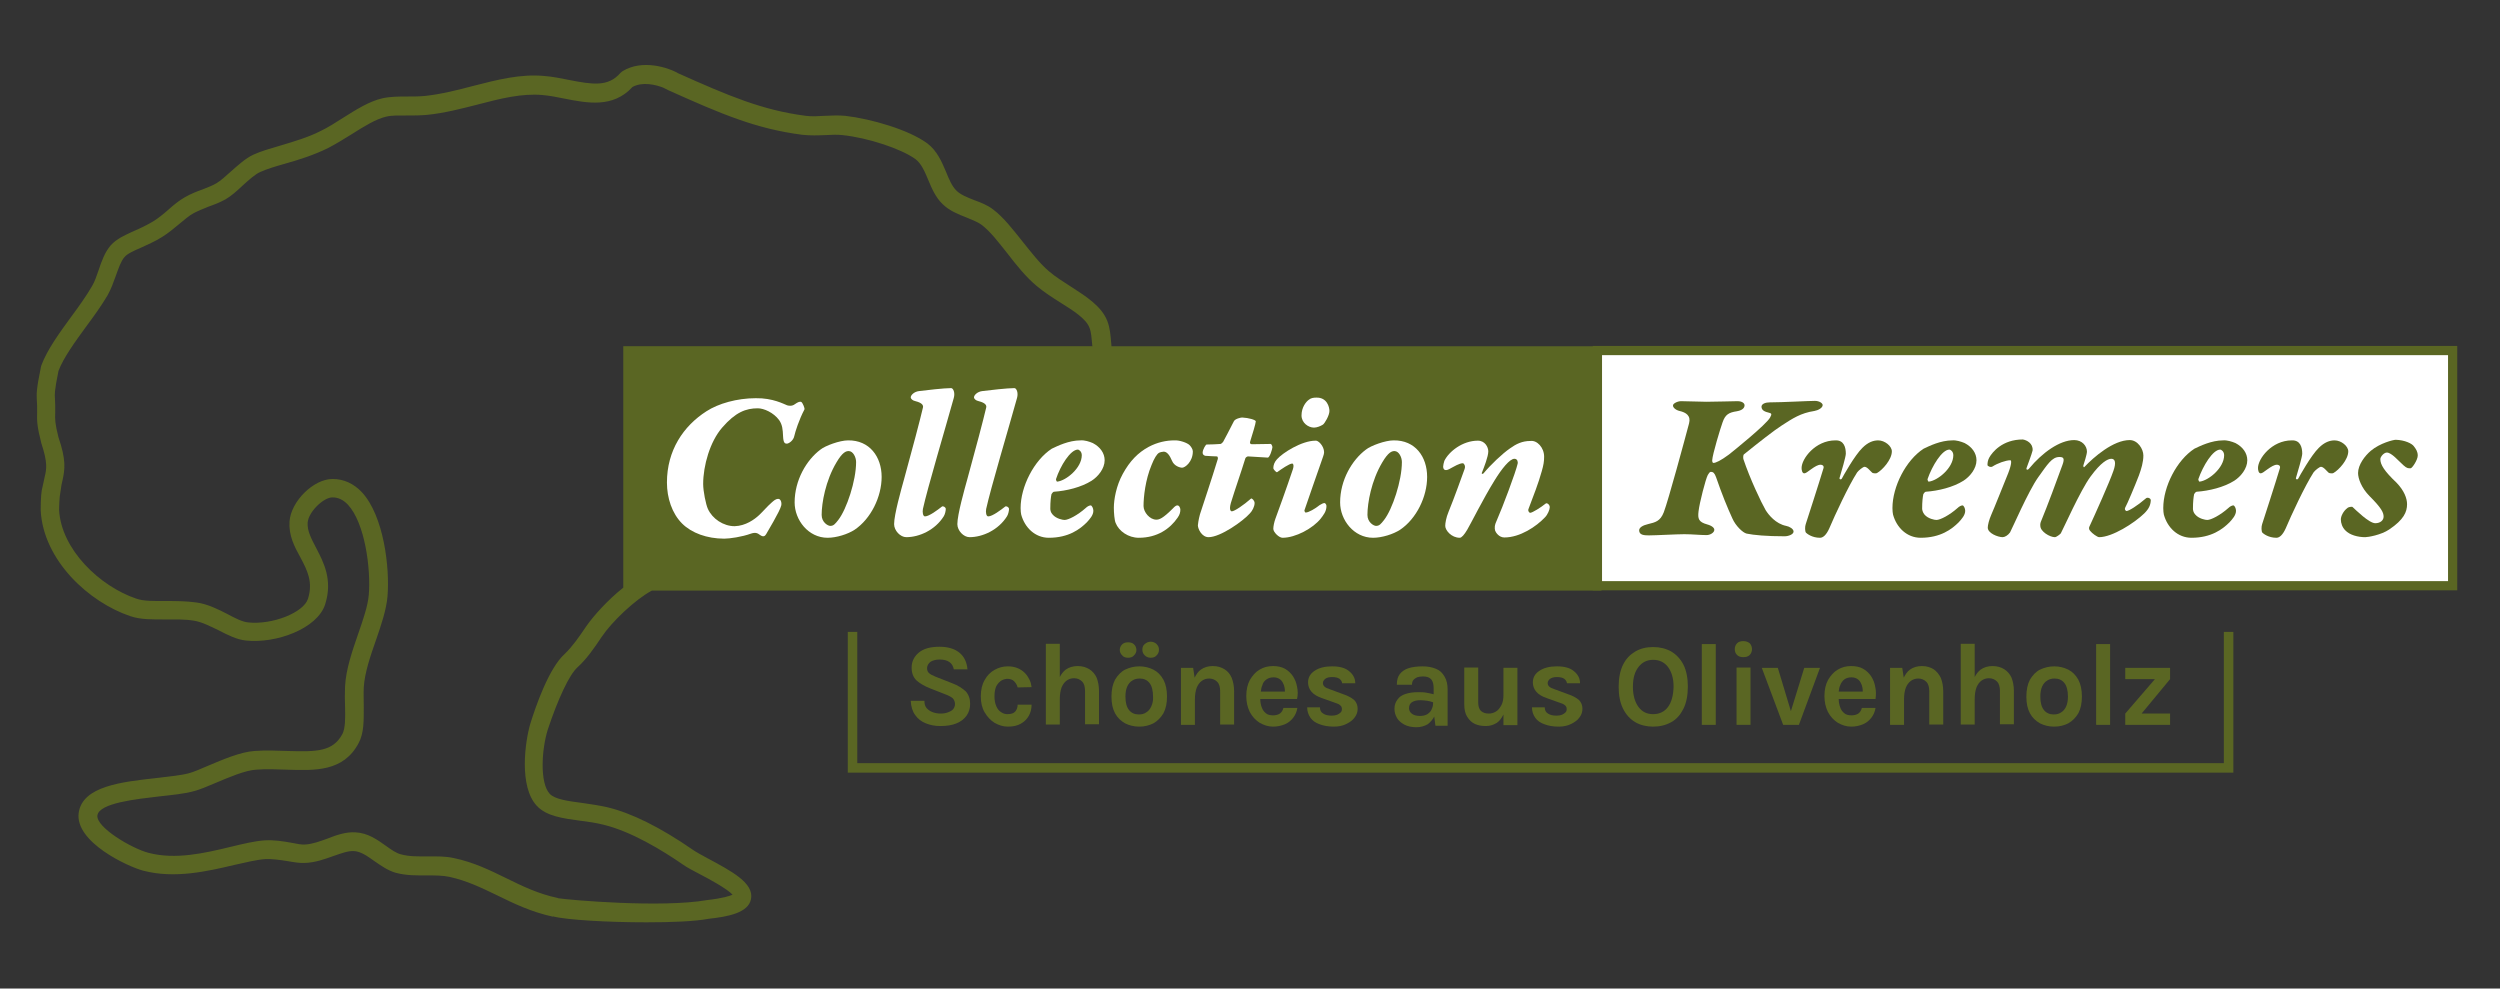 <?xml version="1.0" encoding="utf-8"?>
<!-- Generator: $$$/GeneralStr/196=Adobe Illustrator 27.6.0, SVG Export Plug-In . SVG Version: 6.00 Build 0)  -->
<svg version="1.1" id="Ebene_1" xmlns="http://www.w3.org/2000/svg" xmlns:xlink="http://www.w3.org/1999/xlink" x="0px" y="0px"
	 viewBox="0 0 841.9 332.9" style="enable-background:new 0 0 841.9 332.9;" xml:space="preserve">
<rect x="0" y="0" width="841.9" height="332.9" fill="#333333" stroke="none"/>
<style type="text/css">
	.st0{fill:#5A6623;}
	.st1{fill-rule:evenodd;clip-rule:evenodd;fill:#5A6623;}
	.st2{fill-rule:evenodd;clip-rule:evenodd;fill:#FFFFFF;}
	.st3{fill:#FFFFFF;}
</style>
<g>
	<path class="st0" d="M320.7,230.1l-5.6-2.2c-1-0.4-1.8-0.8-2.2-1.2c-0.5-0.4-0.7-1-0.7-1.7c0-0.8,0.4-1.5,1.1-2.1
		c0.8-0.5,1.8-0.8,3.1-0.8c1.5,0,2.6,0.3,3.4,0.9c0.8,0.6,1.2,1.4,1.4,2.4h4.6c-0.2-2.4-1.1-4.3-2.7-5.6s-3.8-2-6.7-2
		c-3,0-5.3,0.6-6.9,1.9c-1.6,1.3-2.5,3-2.5,5.1c0,1.8,0.5,3.2,1.6,4.3c1.1,1,2.6,1.9,4.6,2.7l5.1,2c1.1,0.4,2,0.9,2.5,1.3
		c0.5,0.5,0.8,1.2,0.8,2c0,0.6-0.2,1.2-0.6,1.7c-0.4,0.5-1,0.8-1.8,1.1s-1.6,0.4-2.5,0.4c-1,0-1.9-0.2-2.7-0.5
		c-0.8-0.3-1.5-0.8-2-1.4c-0.5-0.6-0.7-1.4-0.7-2.4h-4.6c0.1,2,0.6,3.6,1.5,4.8c0.9,1.3,2.1,2.2,3.6,2.8c1.5,0.6,3.1,0.9,4.9,0.9
		c2.1,0,4-0.3,5.4-0.9c1.5-0.6,2.6-1.5,3.4-2.6c0.8-1.1,1.2-2.5,1.2-4c0-1.7-0.5-3.1-1.5-4.2C324.1,231.8,322.6,230.8,320.7,230.1z"
		/>
	<path class="st0" d="M337.2,229.2c0.7-0.4,1.4-0.6,2.1-0.6c0.9,0,1.7,0.3,2.2,0.8c0.6,0.6,1,1.3,1.2,2.1l4.7-0.1
		c-0.1-0.8-0.3-1.7-0.7-2.5c-0.4-0.8-0.9-1.6-1.6-2.3c-0.7-0.7-1.5-1.2-2.4-1.6c-1-0.4-2.1-0.6-3.3-0.6c-1.6,0-3.1,0.4-4.5,1.2
		c-1.4,0.8-2.5,1.9-3.3,3.4c-0.9,1.5-1.3,3.4-1.3,5.5c0,2.1,0.4,3.9,1.3,5.4c0.9,1.5,2,2.7,3.3,3.5c1.4,0.8,2.9,1.3,4.5,1.3
		c1.7,0,3.2-0.3,4.4-1c1.2-0.7,2.1-1.6,2.7-2.7c0.6-1.1,0.9-2.4,0.9-3.7h-4.7c0,1-0.3,1.7-0.8,2.3c-0.5,0.6-1.4,0.9-2.6,0.9
		c-0.8,0-1.5-0.2-2.2-0.7c-0.7-0.4-1.2-1.1-1.6-2c-0.4-0.9-0.6-2-0.6-3.3c0-1.4,0.2-2.5,0.6-3.4C336,230.2,336.6,229.6,337.2,229.2z
		"/>
	<path class="st0" d="M366.9,225.4c-1.1-0.7-2.4-1.1-4-1.1c-1.5,0-2.9,0.4-4,1.2c-0.8,0.6-1.5,1.5-2,2.5v-11.2h-4.7v27.2h4.7v-8.6
		c0-1.5,0.2-2.8,0.6-3.9c0.4-1,1-1.8,1.7-2.3c0.7-0.5,1.5-0.8,2.5-0.8c1.1,0,2,0.4,2.7,1.1c0.7,0.7,1,1.8,1,3.2v11.2h4.7v-11.2
		c0-1.7-0.3-3.2-0.8-4.5C368.8,227.1,368,226.1,366.9,225.4z"/>
	<path class="st0" d="M379.9,221.5c0.8,0,1.5-0.2,2-0.8c0.5-0.5,0.8-1.1,0.8-1.8c0-0.8-0.3-1.4-0.8-1.9c-0.5-0.5-1.2-0.7-2-0.7
		c-0.8,0-1.5,0.2-2,0.7c-0.5,0.5-0.8,1.1-0.8,1.9c0,0.7,0.3,1.3,0.8,1.8C378.4,221.3,379.1,221.5,379.9,221.5z"/>
	<path class="st0" d="M387.5,221.5c0.8,0,1.5-0.2,2-0.8c0.5-0.5,0.8-1.1,0.8-1.9c0-0.8-0.3-1.4-0.8-1.9c-0.5-0.5-1.2-0.8-2-0.8
		c-0.8,0-1.4,0.3-2,0.8s-0.8,1.1-0.8,1.9c0,0.8,0.3,1.4,0.8,1.9S386.7,221.5,387.5,221.5z"/>
	<path class="st0" d="M388.4,225.5c-1.4-0.7-3-1.1-4.7-1.1c-1.8,0-3.3,0.4-4.8,1.1c-1.4,0.7-2.5,1.9-3.4,3.4
		c-0.8,1.5-1.2,3.4-1.2,5.7c0,2.3,0.4,4.1,1.2,5.6c0.8,1.5,2,2.6,3.4,3.4c1.4,0.7,3,1.1,4.8,1.1c1.7,0,3.3-0.4,4.7-1.1
		c1.4-0.8,2.5-1.9,3.4-3.4c0.8-1.5,1.2-3.4,1.2-5.6c0-2.3-0.4-4.2-1.2-5.7C390.9,227.3,389.8,226.2,388.4,225.5z M387.7,237.9
		c-0.4,0.9-1,1.6-1.7,2c-0.7,0.5-1.5,0.7-2.5,0.7c-1.4,0-2.5-0.5-3.3-1.5c-0.8-1-1.2-2.5-1.2-4.5c0-1.4,0.2-2.5,0.6-3.4
		c0.4-0.9,1-1.6,1.7-2c0.7-0.5,1.6-0.7,2.5-0.7c1.4,0,2.5,0.5,3.3,1.5c0.8,1,1.2,2.6,1.2,4.6C388.4,235.9,388.1,237,387.7,237.9z"/>
	<path class="st0" d="M412.4,225.4c-1.1-0.7-2.4-1.1-4-1.1c-1.5,0-2.9,0.4-4,1.2c-0.9,0.6-1.5,1.6-2.1,2.7l-0.5-3.3h-4.1v19.2h4.7
		v-8.6c0-1.5,0.2-2.8,0.6-3.9c0.4-1,1-1.8,1.7-2.3c0.7-0.5,1.5-0.8,2.5-0.8c1.1,0,2,0.4,2.7,1.1c0.7,0.7,1,1.8,1,3.2v11.2h4.7v-11.2
		c0-1.7-0.3-3.2-0.8-4.5C414.3,227.1,413.5,226.1,412.4,225.4z"/>
	<path class="st0" d="M436.8,231.3c-0.2-1.3-0.7-2.5-1.4-3.6c-0.7-1-1.6-1.9-2.7-2.5c-1.1-0.6-2.4-0.9-4-0.9c-1.7,0-3.2,0.4-4.5,1.2
		c-1.4,0.8-2.4,2-3.3,3.5c-0.8,1.5-1.2,3.3-1.2,5.4c0,2,0.4,3.8,1.2,5.4c0.8,1.5,1.9,2.7,3.3,3.6c1.4,0.8,2.9,1.3,4.5,1.3
		c1.5,0,2.8-0.3,4-0.8s2.1-1.3,2.8-2.2c0.7-0.9,1.2-2,1.4-3.3h-4.7c-0.2,0.8-0.6,1.5-1.2,1.9c-0.6,0.4-1.4,0.6-2.3,0.6
		c-1,0-1.8-0.2-2.4-0.7c-0.6-0.5-1.1-1.1-1.4-2c-0.3-0.8-0.5-1.8-0.5-2.8h12.4C437.1,234,437.1,232.6,436.8,231.3z M426.5,228.8
		c0.7-0.5,1.5-0.7,2.4-0.7c0.8,0,1.4,0.2,1.9,0.5c0.5,0.3,0.9,0.7,1.2,1.3c0.3,0.5,0.5,1.1,0.6,1.7c0.1,0.4,0.1,0.9,0.1,1.3h-8.1
		c0.1-0.8,0.2-1.5,0.5-2.1C425.3,229.9,425.8,229.3,426.5,228.8z"/>
	<path class="st0" d="M452.4,233.8l-4.6-1.7c-1.6-0.5-2.3-1.1-2.3-2.1c0-0.5,0.3-1,0.8-1.4s1.3-0.6,2.3-0.6c1.1,0,1.9,0.2,2.5,0.6
		c0.5,0.4,0.8,0.9,0.9,1.5h4.4c0-1.6-0.7-3-2.1-4.1c-1.3-1.1-3.2-1.6-5.7-1.6c-2.5,0-4.4,0.5-5.9,1.5c-1.5,1-2.2,2.3-2.2,3.9
		c0,1.2,0.4,2.3,1.2,3.2c0.8,0.9,2,1.6,3.5,2.1l4.2,1.5c0.9,0.3,1.5,0.5,1.9,0.9c0.4,0.3,0.6,0.7,0.6,1.3c0,0.4-0.1,0.8-0.4,1.1
		c-0.3,0.3-0.7,0.6-1.2,0.8c-0.5,0.2-1.1,0.3-1.8,0.3c-1.2,0-2.2-0.2-2.9-0.7c-0.7-0.4-1.1-1.1-1.1-2.1h-4.3c0,1.3,0.4,2.5,1.1,3.5
		c0.7,1,1.7,1.7,3.1,2.2c1.3,0.5,2.9,0.8,4.8,0.8c1.6,0,3-0.3,4.2-0.9c1.2-0.6,2.2-1.3,2.8-2.2c0.7-0.9,1-1.9,1-2.9
		c0-1.2-0.4-2.2-1.2-3C455,234.9,453.9,234.3,452.4,233.8z"/>
	<path class="st0" d="M483.5,225.2c-1.2-0.5-2.7-0.8-4.4-0.8c-1.8,0-3.4,0.2-4.7,0.6c-1.3,0.4-2.3,1.1-3,2c-0.7,0.9-1,2.1-1,3.6h5.1
		c0-0.6,0.1-1.1,0.4-1.5s0.7-0.7,1.3-1c0.6-0.2,1.2-0.3,2-0.3c1.3,0,2.2,0.3,2.8,1c0.5,0.6,0.8,1.6,0.8,3v2
		c-0.8-0.2-1.6-0.4-2.3-0.5c-0.9-0.2-1.9-0.2-3-0.2c-1.6,0-3,0.2-4.2,0.6c-1.2,0.4-2.1,1-2.7,1.9c-0.6,0.8-1,1.8-1,3.1
		c0,1.1,0.3,2.1,0.8,3s1.4,1.7,2.5,2.3c1.1,0.6,2.5,0.9,4.1,0.9c1.5,0,2.7-0.4,3.8-1c0.9-0.7,1.6-1.5,2.2-2.6l0.4,3.1h4.1v-12.2
		c0-1.7-0.3-3.1-1-4.3C485.7,226.5,484.8,225.7,483.5,225.2z M480.7,240.5c-0.7,0.4-1.5,0.6-2.5,0.6c-1.3,0-2.2-0.3-2.8-0.8
		c-0.6-0.5-0.9-1.1-0.9-1.8c0-1,0.4-1.7,1.1-2.1c0.7-0.4,1.6-0.6,2.7-0.6c0.8,0,1.6,0.1,2.4,0.2c0.7,0.1,1.3,0.3,1.9,0.5v0.5
		c0,0.6-0.2,1.3-0.5,1.9C481.9,239.5,481.4,240,480.7,240.5z"/>
	<path class="st0" d="M506.3,234c0,1.4-0.2,2.6-0.7,3.5c-0.5,0.9-1.1,1.7-1.8,2.1c-0.8,0.5-1.6,0.7-2.5,0.7c-1.1,0-1.9-0.3-2.6-0.9
		c-0.6-0.6-0.9-1.6-0.9-2.8v-11.8h-4.7v12.3c0,1.8,0.3,3.2,1,4.3s1.5,1.9,2.6,2.4c1.1,0.5,2.3,0.7,3.7,0.7c1.4,0,2.6-0.4,3.7-1.1
		c0.9-0.6,1.6-1.6,2.2-2.8v3.6h4.7v-19.3h-4.7V234z"/>
	<path class="st0" d="M528.1,233.8l-4.6-1.7c-1.6-0.5-2.3-1.1-2.3-2.1c0-0.5,0.3-1,0.8-1.4c0.6-0.4,1.3-0.6,2.3-0.6
		c1.1,0,1.9,0.2,2.5,0.6c0.5,0.4,0.8,0.9,0.9,1.5h4.4c0-1.6-0.7-3-2.1-4.1c-1.3-1.1-3.2-1.6-5.7-1.6c-2.5,0-4.4,0.5-5.9,1.5
		c-1.5,1-2.2,2.3-2.2,3.9c0,1.2,0.4,2.3,1.2,3.2c0.8,0.9,2,1.6,3.5,2.1l4.2,1.5c0.9,0.3,1.5,0.5,1.9,0.9c0.4,0.3,0.6,0.7,0.6,1.3
		c0,0.4-0.1,0.8-0.4,1.1c-0.3,0.3-0.7,0.6-1.2,0.8c-0.5,0.2-1.1,0.3-1.8,0.3c-1.2,0-2.2-0.2-2.9-0.7c-0.7-0.4-1.1-1.1-1.1-2.1h-4.3
		c0,1.3,0.4,2.5,1.1,3.5c0.7,1,1.7,1.7,3.1,2.2c1.3,0.5,2.9,0.8,4.8,0.8c1.6,0,3-0.3,4.2-0.9c1.2-0.6,2.2-1.3,2.8-2.2
		c0.7-0.9,1-1.9,1-2.9c0-1.2-0.4-2.2-1.2-3C530.7,234.9,529.6,234.3,528.1,233.8z"/>
	<path class="st0" d="M562.8,219.4c-1.8-1-3.8-1.5-6.1-1.5c-2.3,0-4.3,0.5-6,1.5c-1.7,1-3.1,2.4-4.1,4.4c-1,2-1.5,4.5-1.5,7.5
		c0,3,0.5,5.4,1.5,7.4c1,2,2.4,3.5,4.1,4.5c1.7,1,3.8,1.5,6,1.5c2.3,0,4.3-0.5,6.1-1.5c1.8-1,3.1-2.5,4.1-4.5c1-2,1.5-4.5,1.5-7.5
		c0-2.9-0.5-5.4-1.5-7.4C565.9,221.9,564.5,220.4,562.8,219.4z M561.7,238.1c-1.2,1.6-2.9,2.4-5,2.4c-2.1,0-3.7-0.8-4.9-2.4
		c-1.2-1.6-1.9-3.9-1.9-6.8c0-2.9,0.6-5.1,1.9-6.7c1.2-1.6,2.9-2.4,4.9-2.4c2.1,0,3.8,0.8,5,2.4c1.2,1.6,1.9,3.8,1.9,6.7
		C563.5,234.2,562.9,236.5,561.7,238.1z"/>
	<rect x="573.1" y="216.9" class="st0" width="4.7" height="27.2"/>
	<path class="st0" d="M587.1,215.9c-0.9,0-1.6,0.2-2.1,0.7c-0.5,0.5-0.8,1.2-0.8,2c0,0.9,0.3,1.5,0.8,2c0.5,0.5,1.2,0.7,2.1,0.7
		c0.9,0,1.6-0.2,2.1-0.7c0.5-0.5,0.8-1.2,0.8-2c0-0.8-0.3-1.5-0.8-2C588.7,216.2,588,215.9,587.1,215.9z"/>
	<rect x="584.8" y="224.8" class="st0" width="4.7" height="19.3"/>
	<polygon class="st0" points="603.1,239.5 598.7,224.9 593.3,224.9 600.5,244.1 605.8,244.1 612.9,224.9 607.6,224.9 	"/>
	<path class="st0" d="M631.5,231.3c-0.2-1.3-0.7-2.5-1.4-3.6c-0.7-1-1.6-1.9-2.7-2.5c-1.1-0.6-2.4-0.9-4-0.9c-1.7,0-3.2,0.4-4.5,1.2
		c-1.4,0.8-2.4,2-3.3,3.5c-0.8,1.5-1.2,3.3-1.2,5.4c0,2,0.4,3.8,1.2,5.4c0.8,1.5,1.9,2.7,3.3,3.6c1.4,0.8,2.9,1.3,4.5,1.3
		c1.5,0,2.8-0.3,4-0.8c1.2-0.5,2.1-1.3,2.8-2.2c0.7-0.9,1.2-2,1.4-3.3H627c-0.2,0.8-0.6,1.5-1.2,1.9c-0.6,0.4-1.4,0.6-2.3,0.6
		c-1,0-1.8-0.2-2.4-0.7s-1.1-1.1-1.4-2c-0.3-0.8-0.5-1.8-0.5-2.8h12.4C631.8,234,631.8,232.6,631.5,231.3z M621.1,228.8
		c0.7-0.5,1.5-0.7,2.4-0.7c0.8,0,1.4,0.2,1.9,0.5c0.5,0.3,0.9,0.7,1.2,1.3c0.3,0.5,0.5,1.1,0.6,1.7c0.1,0.4,0.1,0.9,0.1,1.3h-8.1
		c0.1-0.8,0.2-1.5,0.5-2.1C620,229.9,620.5,229.3,621.1,228.8z"/>
	<path class="st0" d="M651.2,225.4c-1.1-0.7-2.4-1.1-4-1.1c-1.5,0-2.9,0.4-4,1.2c-0.9,0.6-1.5,1.6-2.1,2.7l-0.5-3.3h-4.1v19.2h4.7
		v-8.6c0-1.5,0.2-2.8,0.6-3.9c0.4-1,1-1.8,1.7-2.3c0.7-0.5,1.5-0.8,2.5-0.8c1.1,0,2,0.4,2.7,1.1c0.7,0.7,1,1.8,1,3.2v11.2h4.7v-11.2
		c0-1.7-0.3-3.2-0.8-4.5C653,227.1,652.2,226.1,651.2,225.4z"/>
	<path class="st0" d="M675,225.4c-1.1-0.7-2.4-1.1-4-1.1c-1.5,0-2.9,0.4-4,1.2c-0.8,0.6-1.5,1.5-2,2.5v-11.2h-4.7v27.2h4.7v-8.6
		c0-1.5,0.2-2.8,0.6-3.9c0.4-1,1-1.8,1.7-2.3c0.7-0.5,1.5-0.8,2.5-0.8c1.1,0,2,0.4,2.7,1.1c0.7,0.7,1,1.8,1,3.2v11.2h4.7v-11.2
		c0-1.7-0.3-3.2-0.8-4.5C676.9,227.1,676.1,226.1,675,225.4z"/>
	<path class="st0" d="M696.5,225.5c-1.4-0.7-3-1.1-4.7-1.1c-1.8,0-3.3,0.4-4.8,1.1c-1.4,0.7-2.5,1.9-3.4,3.4
		c-0.8,1.5-1.2,3.4-1.2,5.7c0,2.3,0.4,4.1,1.2,5.6c0.8,1.5,2,2.6,3.4,3.4c1.4,0.7,3,1.1,4.8,1.1c1.7,0,3.3-0.4,4.7-1.1
		c1.4-0.8,2.5-1.9,3.4-3.4c0.8-1.5,1.2-3.4,1.2-5.6c0-2.3-0.4-4.2-1.2-5.7C699,227.3,697.9,226.2,696.5,225.5z M695.8,237.9
		c-0.4,0.9-1,1.6-1.7,2c-0.7,0.5-1.5,0.7-2.5,0.7c-1.4,0-2.5-0.5-3.3-1.5c-0.8-1-1.2-2.5-1.2-4.5c0-1.4,0.2-2.5,0.6-3.4
		c0.4-0.9,1-1.6,1.7-2c0.7-0.5,1.6-0.7,2.5-0.7c1.4,0,2.5,0.5,3.3,1.5c0.8,1,1.2,2.6,1.2,4.6C696.4,235.9,696.2,237,695.8,237.9z"/>
	<rect x="705.9" y="216.9" class="st0" width="4.7" height="27.2"/>
	<polygon class="st0" points="730.8,224.9 715.7,224.9 715.7,228.7 725.7,228.7 715.7,240.3 715.7,244.1 730.8,244.1 730.8,240.3 
		721.2,240.3 730.8,228.7 	"/>
</g>
<g>
	<g>
		<polygon class="st0" points="748.9,212.8 748.9,257 288.7,257 288.7,212.8 285.5,212.8 285.5,260.2 752.1,260.2 752.1,212.8 		"/>
	</g>
</g>
<path class="st1" d="M194.5,224.7c3.1-2.8,5.7-6.6,8.1-10.2c3.5-5.2,11.3-12.6,16.9-15.6h319.8v-82.3H374.3c0-0.4-0.1-0.8-0.1-1.2
	c-0.2-2.4-0.4-5-1.3-7.3c-1.9-4.9-7-8.2-12.3-11.6c-2.5-1.6-5.2-3.3-7.3-5.1c-3.1-2.6-6-6.4-8.9-10c-3.2-4-6.4-8.2-10-10.9
	c-1.8-1.4-4.1-2.3-6.3-3.1c-2.3-0.9-4.8-1.9-6.1-3.3c-1.4-1.4-2.4-3.7-3.4-6.2c-1.4-3.3-3-7.1-6.3-9.6c-6.2-4.6-19-8.3-27.7-9.3
	c-2.2-0.2-4.5-0.1-6.7,0c-2.3,0.1-4.5,0.3-6.6,0c-14.6-1.9-25.9-6.7-43.1-14.4c-0.1-0.1-0.2-0.1-0.3-0.2c-2.8-1.5-11.5-4.6-18.3-0.4
	l-0.7,0.6c-4.1,4.7-9.3,3.9-17.4,2.3c-2.6-0.5-5.3-1.1-8.1-1.3c-8-0.8-16.1,1.3-23.9,3.3c-5.3,1.4-10.8,2.8-16.3,3.4
	c-2,0.2-4,0.2-6,0.2c-2.8,0-5.7,0-8.4,0.6c-4.4,1-8.7,3.7-13.3,6.6c-2.5,1.6-5,3.2-7.5,4.4c-4.3,2.2-9.2,3.6-13.5,4.9
	c-3.4,1-6.6,1.9-9.2,3.1c-2.6,1.2-5.1,3.5-7.6,5.7c-1.7,1.5-3.4,3.1-4.8,3.9c-1.3,0.8-3,1.4-4.7,2.1c-2,0.7-4,1.5-5.9,2.6
	c-2,1.1-3.9,2.7-5.7,4.3c-1.6,1.4-3.3,2.8-5.1,3.9c-2.2,1.3-4.3,2.3-6.4,3.2c-3.1,1.4-5.8,2.6-7.8,4.8c-2,2.3-3.1,5.4-4.1,8.4
	c-0.7,2-1.3,3.9-2.3,5.5c-1.8,3.1-4.2,6.5-6.8,10c-4,5.5-8.2,11.2-10.2,16.6l-0.1,0.4c-1.6,7.7-1.5,9.1-1.4,11.3
	c0,0.5,0.1,1.1,0.1,2.1c0,0.7,0,1.3,0,1.9c-0.1,3,0,4.9,1.4,10.4c2.2,6.7,1.8,8.7,1.1,11.6c-0.2,0.9-0.4,1.8-0.6,2.8
	c-0.5,1.6-0.7,4.1-0.7,8.3c0.9,16.8,16.2,30.9,30.2,35.6c3.5,1.2,7.5,1.1,11.8,1.1c3.1,0,6.4-0.1,9.5,0.4c2.7,0.4,5.6,1.9,8.5,3.3
	c3.1,1.6,6.1,3.1,9.1,3.4c10.2,1.1,24.1-4,26.7-12.2c2.6-8.2-0.5-14.1-3-18.9c-1.6-3.1-3.1-5.8-2.9-8.6c0.3-3.7,5.4-8.5,8.3-8.5
	c0,0,0.1,0,0.1,0c1.9,0,3.6,0.8,5.2,2.5c5.7,6.2,7.7,21.5,7,30.2c-0.3,3.8-1.9,8.4-3.6,13.3c-2,5.8-4.1,11.9-4.4,17.6
	c-0.1,2.5-0.1,4.8,0,6.9c0.1,3.9,0.1,7.2-0.9,9.2c-3.2,5.9-8.5,6-18.4,5.7c-3.6-0.1-7.3-0.3-11.2,0c-4.6,0.3-10.5,2.8-15.7,5
	c-2.5,1.1-4.9,2.1-6.4,2.5c-2.6,0.7-6.6,1.1-10.8,1.6c-11.7,1.3-25,2.7-26.3,11.7c-1.4,9.9,16.7,18.2,21.7,19.5
	c10.6,2.8,21.7,0.2,30.6-1.9c4-0.9,7.7-1.8,10.6-2c2.2-0.1,5,0.3,7.5,0.7c2.3,0.4,4.2,0.7,5.8,0.6c3.4-0.1,6.7-1.3,9.5-2.3
	c2.6-0.9,5-1.8,6.9-1.7c2.4,0.1,4.6,1.7,7,3.4c2.2,1.5,4.4,3.1,7.1,3.9c3.7,1,7.2,0.9,10.6,0.9c2.7,0,5.3,0,7.6,0.5
	c5.9,1.3,10.8,3.7,16,6.2c5.7,2.8,11.5,5.6,18.8,7.2l0-0.1c4.6,1.2,18.6,2,31.5,2c8.4,0,16.3-0.3,21-1.2c6.5-0.7,13.3-2,14.2-6.6
	c1.1-5.4-6.5-9.4-14.5-13.7c-2-1.1-3.9-2.1-4.9-2.8c-11.1-7.7-21-12.6-29.2-14.5c-2.7-0.6-5.5-1-8.2-1.4c-4.6-0.6-9.3-1.2-11-3.1
	c-3.4-3.7-2.7-15.1-0.6-21.7C187.9,235.4,191.7,227.2,194.5,224.7z M180.8,271.4c3.3,3.5,8.8,4.2,14.7,5c2.5,0.3,5.2,0.7,7.6,1.3
	c9.3,2.2,19.9,8.6,27.1,13.6c1.3,0.9,3.2,1.9,5.5,3.1c2.9,1.5,9.2,4.9,11,6.9c-0.9,0.4-3.2,1.2-8.5,1.8c-15.3,2.7-46.3,0-50.2-0.6
	l-0.2-0.1c-6.6-1.4-11.9-4-17.4-6.7c-5.3-2.6-10.8-5.3-17.4-6.7c-3-0.7-6-0.6-9-0.6c-3.1,0-6.1,0.1-9-0.7c-1.6-0.4-3.3-1.6-5.1-2.9
	c-2.8-2-6-4.3-10.2-4.5c-3.2-0.2-6.4,0.9-9.4,2.1c-2.5,0.9-5.2,1.9-7.6,2c-1,0.1-2.7-0.2-4.6-0.6c-2.8-0.5-6-1-8.9-0.8
	c-3.4,0.2-7.4,1.2-11.6,2.2c-8.7,2.1-18.5,4.4-27.6,2c-5.7-1.5-17.7-8.6-17.2-12.6c0.6-4.2,13.2-5.5,20.8-6.4
	c4.5-0.5,8.7-0.9,11.8-1.8c1.9-0.5,4.3-1.5,7.1-2.7c4.5-1.9,10.1-4.3,13.7-4.5c3.6-0.3,7.1-0.1,10.5,0c9.4,0.3,19,0.7,24.1-9
	c1.8-3.4,1.7-7.5,1.7-12.3c0-2.1-0.1-4.2,0-6.4c0.3-4.9,2.2-10.5,4.1-15.9c1.8-5.2,3.5-10.2,3.9-14.8c0.8-9.8-1.3-27.1-8.6-35
	c-2.8-3-6.2-4.5-9.9-4.5c-6.4,0-14,7.5-14.5,14.3c-0.3,4.7,1.6,8.4,3.6,12c2.4,4.5,4.4,8.4,2.6,14.1c-1.5,4.6-12,8.8-20.2,7.9
	c-1.9-0.2-4.3-1.4-6.9-2.8c-3.1-1.6-6.7-3.4-10.4-3.9c-3.6-0.5-7.1-0.5-10.5-0.5c-3.7,0-7.3,0.1-9.8-0.8
	c-12.2-4.1-25.3-16.5-26-29.9c0-1.2,0.1-2.9,0.2-4.3l0.4-2.7c0.1-1,0.3-1.9,0.5-2.7c0.9-4,1.3-7.1-1.3-14.7
	c-1.2-4.7-1.2-6.1-1.1-8.5c0-0.6,0-1.3,0-2c0-1.2-0.1-1.9-0.1-2.6c-0.1-1.4-0.2-2.4,1.2-9.3c1.7-4.5,5.6-9.8,9.3-14.9
	c2.6-3.5,5.2-7.1,7.2-10.5c1.2-2.1,2-4.4,2.8-6.6c0.9-2.5,1.7-4.9,2.9-6.3c1-1.2,3.1-2.1,5.6-3.2c2.1-1,4.6-2,7.1-3.6
	c2.1-1.3,4-2.9,5.8-4.4c1.7-1.4,3.3-2.8,4.8-3.6c1.5-0.8,3.3-1.5,5-2.2c2-0.7,4-1.5,5.8-2.5c1.9-1.1,3.9-2.9,5.7-4.6
	c2.1-1.9,4.3-3.9,6-4.6c2.2-1,5.2-1.9,8.4-2.8c4.6-1.3,9.7-2.9,14.5-5.3c2.7-1.4,5.4-3.1,8-4.7c4.1-2.6,8-5,11.4-5.8
	c2-0.5,4.5-0.4,7-0.4c2.1,0,4.4,0,6.7-0.2c6-0.6,11.7-2.1,17.2-3.5c7.6-2,14.8-3.8,21.7-3.2c2.4,0.2,5,0.7,7.4,1.2
	c7.7,1.5,16.4,3.3,23-3.9c3.4-1.9,8-0.7,10.3,0.2l1.8,0.9c17.8,8,29.5,13,45.1,15c2.7,0.3,5.3,0.2,7.8,0.1c2-0.1,4-0.2,5.7,0
	c8.7,0.9,20,4.7,24.6,8.1c1.9,1.4,3.1,4.1,4.3,7c1.2,2.9,2.5,5.9,4.8,8.1c2.3,2.3,5.4,3.5,8.2,4.6c1.9,0.8,3.7,1.5,4.8,2.3
	c3,2.2,5.8,5.9,8.9,9.8c3,3.9,6.2,7.9,9.8,10.9c2.5,2.1,5.3,3.9,8,5.6c4.5,2.8,8.7,5.5,9.8,8.5c0.6,1.5,0.7,3.5,0.9,5.5
	c0,0.2,0,0.5,0.1,0.7h-158v81.3c-5.4,4.3-10.2,9.7-12.6,13.2c-2.2,3.3-4.6,6.7-7.1,9.1c-5.4,4.8-9.9,18-11.6,23.5
	C176.8,249.8,174.7,264.9,180.8,271.4z"/>
<g>
	<rect x="538" y="118.1" class="st2" width="288" height="79.2"/>
	<path class="st0" d="M824.4,119.6v76.1H539.5v-76.1H824.4 M827.5,116.5H536.4v82.3h291.1V116.5L827.5,116.5z"/>
</g>
<g>
	<path class="st3" d="M265.1,136.5c0.7,0.2,1.7,0.3,2.6-0.4c1-0.7,1.7-1,2.2-0.7c0.4,0.3,1.2,2.1,1,2.5c-1.8,3.4-3.1,7.5-3.4,8.9
		c-0.3,1.6-1.9,2.6-2.5,2.6c-0.7,0-1.2-0.2-1.3-2.6c-0.1-2.1-0.2-3.7-1.3-5.3c-1.9-2.6-5.2-4-7.2-4c-4,0-7.5,1.3-12,6.5
		c-4.1,4.7-6.4,12.8-6.4,19c0,2.4,0.9,6.9,1.6,8.4c1.5,3.3,5.2,5.8,9,5.8c3.7-0.1,6.7-2.3,8.2-3.7c1.4-1.3,2.7-2.9,4.3-4.3
		c0.7-0.6,1.3-1.2,2.2-1.2c0.8,0,1.2,1.2,1,2.2c-0.4,1.9-4.9,9.3-5.1,9.7c-0.4,0.7-1,1-2,0.3c-0.9-0.7-1.6-1-3.1-0.5
		c-3,1.1-7.2,1.7-9,1.7c-5.8,0-11-1.9-14.2-5.1c-3.4-3.4-5.1-8.6-5.1-13.8c0-10.8,5.5-19,13.3-24c4-2.6,10.3-4.4,16.6-4.4
		C260.3,134,264,136.1,265.1,136.5z"/>
	<path class="st3" d="M296.9,160.6c0,6.7-3.6,14.1-9.1,17.8c-2.3,1.5-6.1,2.7-9.1,2.7c-6.5,0-11.1-6-11.1-11.9
		c0-7.5,4-14.3,8.7-17.8c1.6-1.3,6.5-3.1,9.3-3.1C292.8,148.2,296.9,153.8,296.9,160.6z M281.7,155.7c-3.7,6.2-5,13.7-5,17.7
		c0,2.5,2.1,3.7,2.9,3.7c1.1,0,1.6-0.6,2.7-2c2.8-3.6,6-13.2,6-19.5c0-1.6-1-3.7-2.5-3.7C284.9,151.9,283.7,152.3,281.7,155.7z"/>
	<path class="st3" d="M309.5,131.7c2.3-0.3,8.5-1,10.8-1c0.7,0,1.4,1.5,0.9,3.3c-2.8,10.1-8.9,30.5-10.4,37.4
		c-0.2,1.1,0,2.5,0.7,2.5c1.4,0,4.3-2.2,5.7-3.3c0.4-0.3,1.3,0.2,1.3,0.8c0,0.7-0.3,1.9-0.7,2.5c-2.9,4.6-8.2,7-12.6,7
		c-2,0-4.1-2.2-4.1-4.4c0-3.2,2.4-11.7,3.4-15.3c2.6-9.4,5.5-20.4,6.3-23.9c0.2-0.7-0.1-1.6-2.5-2.2c-1-0.2-1.6-0.8-1.6-1.3
		C306.7,133.1,307.8,131.9,309.5,131.7z"/>
	<path class="st3" d="M330.8,131.7c2.3-0.3,8.5-1,10.8-1c0.7,0,1.4,1.5,0.9,3.3c-2.8,10.1-8.9,30.5-10.4,37.4
		c-0.2,1.1,0,2.5,0.7,2.5c1.4,0,4.3-2.2,5.7-3.3c0.4-0.3,1.3,0.2,1.3,0.8c0,0.7-0.3,1.9-0.7,2.5c-2.9,4.6-8.2,7-12.6,7
		c-2,0-4.1-2.2-4.1-4.4c0-3.2,2.4-11.7,3.4-15.3c2.6-9.4,5.5-20.4,6.3-23.9c0.2-0.7-0.1-1.6-2.5-2.2c-1-0.2-1.6-0.8-1.6-1.3
		C328,133.1,329.1,131.9,330.8,131.7z"/>
	<path class="st3" d="M368,149.2c2.5,1.3,4,3.4,4,5.8c0,2.8-2.2,5.5-4.4,6.9c-3.5,2.2-8.4,3.4-12.7,3.7c-0.3,0-0.8,0.8-0.8,0.8
		c-0.2,0.9-0.4,2.5-0.4,4.9c0,0.4,0.1,1.3,0.8,2c1.2,1.4,3.4,1.8,4,1.8c1.3,0,4.4-1.6,7.1-4c0.6-0.6,1.3-0.9,1.7-0.9s0.9,1,0.9,1.8
		c0,1.5-1.2,2.8-2.2,3.9c-2.3,2.3-6.1,5.2-12.8,5.2c-4.6,0-8.1-3.4-9.3-7.8c-0.1-0.3-0.2-1.4-0.2-2.2c0-7.2,4.5-16.1,10.5-20
		c1.9-0.9,5.7-2.8,9.7-2.8C365.3,148.2,366.8,148.7,368,149.2z M355.6,161.4c0,0.2,0.2,0.8,0.4,0.8c3-0.3,8.3-4.6,8.3-8.9
		c0-1.3-1-1.9-1.3-1.9C360.5,151.4,357.1,156.8,355.6,161.4z"/>
	<path class="st3" d="M400.6,149.9c0.5,0.5,1.1,1.4,1.1,2.1c0,3.5-2.6,5.5-3.6,5.5c-0.8,0-2.7-0.6-3.4-2.3c-0.8-1.9-1.7-3.1-2.8-3.1
		c-0.4,0-1.3,0.2-1.6,0.4c-0.7,0.4-1.6,1.8-2.5,4.1c-2.1,5-2.7,10.8-2.7,13.8c0,2.1,2.1,4.6,4.3,4.6c1,0,2.2-0.4,5.5-3.7
		c0.9-1,1.3-1.1,1.6-1.1c0.7,0,1,1,1,1.4c0,0.9-0.2,1.7-0.9,2.7c-2.6,3.8-6.9,6.8-13.1,6.8c-3.5,0-6.7-2.2-7.8-5
		c-0.4-0.9-0.6-3.4-0.6-5.1c0-2.8,0.8-7.4,3-11.4c2.4-4.4,5.2-7.2,8.7-9.1c3-1.6,6-2.2,8.7-2.2C397.2,148.2,399.8,149.1,400.6,149.9
		z"/>
	<path class="st3" d="M422.9,141.9c0,0.6-1.1,4.3-1.9,6.8c-0.2,0.6,0.1,0.9,0.6,0.9l6.3-0.1c0.3,0,0.6,0.8,0.6,1.1
		c0,0.5-0.9,3.6-1.6,3.5c-2.2-0.2-4.4-0.2-6.6-0.4c-0.4,0-0.8,0.4-0.9,0.6c-1.5,4.9-3.4,10.2-4.9,15.1c-0.7,2.5,0.1,2.8,0.3,2.8
		c0.9,0,4-2.1,6.5-4.3c0.3-0.2,1.2,0.7,1.2,1.5c0,1.2-0.8,2.7-1.6,3.5c-2.3,2.6-9.9,8-13.9,8c-2.3,0-3.6-2.8-3.6-4
		c0-0.2,0.2-1.9,0.7-3.7c0.9-2.8,4-12,6-18.6c0.1-0.3,0-0.9-0.3-0.9c-0.7,0-2.2-0.1-3.9-0.2c-0.4-0.1-0.9-0.4-0.9-1
		c0-1.2,1.1-2.8,1.3-2.8c0.8,0,4.1-0.1,4.8-0.2c0.1,0,0.7-0.5,0.8-0.7c0.4-0.7,2.6-4.9,3.6-6.9c0.4-0.9,2.4-1.3,2.8-1.3
		C420.5,140.7,422.9,141.4,422.9,141.9z"/>
	<path class="st3" d="M445.9,152.3c0,0.8-0.5,1.8-0.8,2.8c-0.6,1.8-5.1,14.5-5.8,16.7c-0.1,0.1,0.1,0.8,0.4,0.8c1,0,3.2-1.3,4.7-2.5
		c0.6-0.4,1.3-0.7,1.6-0.7c0.3,0,0.7,0.5,0.7,1c0,1.9-1.1,3.1-1.9,4.2c-2.6,3.3-8.5,6.5-12.9,6.5c-1.2,0-3.1-1.9-3.1-3
		c0-0.9,0.3-2.3,0.7-3.4c0.4-1,4-11,5.9-16.7c0.5-1.6-0.1-1.9-0.2-1.9c-1,0-3.7,1.9-5.1,2.9c-0.3,0.2-1.3-1-1.3-1.3
		c0-1.1,0.4-2.1,1.2-3c1.9-2.2,8.4-6.3,13-6.3C443.9,148.2,445.9,150.2,445.9,152.3z M447.7,138.4c0,1.5-1.6,4.2-2.2,4.6
		c-0.8,0.5-2,1-3,1c-1.9,0-4.2-1.6-4.2-4.1c0-2.8,1.6-4.7,2.5-5.3c0.7-0.6,1.6-0.7,2.5-0.7C446.9,133.8,447.7,137.1,447.7,138.4z"/>
	<path class="st3" d="M480.6,160.6c0,6.7-3.6,14.1-9.1,17.8c-2.3,1.5-6.1,2.7-9.1,2.7c-6.5,0-11.1-6-11.1-11.9
		c0-7.5,4-14.3,8.7-17.8c1.6-1.3,6.5-3.1,9.3-3.1C476.6,148.2,480.6,153.8,480.6,160.6z M465.5,155.7c-3.7,6.2-5,13.7-5,17.7
		c0,2.5,2.1,3.7,2.9,3.7c1.1,0,1.6-0.6,2.7-2c2.8-3.6,6-13.2,6-19.5c0-1.6-1-3.7-2.5-3.7C468.7,151.9,467.5,152.3,465.5,155.7z"/>
	<path class="st3" d="M520,153.8c0,1.6-0.2,2.8-0.8,4.9c-1.1,4-2.8,8.3-4.5,12.8c-0.2,0.6,0.3,1.2,0.6,1.2c0.7,0,3.6-1.8,5.2-3.1
		c0.4-0.4,1.4,0.3,1.4,1.2c0,0.8-0.7,2.5-1.6,3.4c-2.9,3.1-8.4,6.8-13.7,6.8c-1.8,0-2.9-1.7-3.1-2.3c-0.2-0.9-0.3-1.7,0.7-3.8
		c1.7-3.8,6.3-16,6.9-18.8c0.1-0.4,0-1.6-1.1-1.6c-1.6,0-4.3,3.4-6.7,7.3c-3.9,6.3-8,14.6-9.2,16.6c-1,1.7-1.9,2.7-2.5,2.7
		c-2.8,0-4.9-2.5-4.9-4c0-0.9,0.3-2.8,1.1-4.7c1.9-4.6,4.6-12.2,5.4-14.4c0.5-1.3-0.4-2-0.5-2c-1.3,0-2.8,1-4.7,2
		c-1.6,0.8-2-0.1-2-0.9c0-0.3,0.2-1.4,0.4-1.9c1.5-3.1,6.1-6.8,11.3-6.8c2.4,0,3.5,2.2,3.5,3.6c0,1.7-1.4,5.3-2.2,7.3
		c-0.1,0.3,0.3,0.4,0.6,0.1c2.4-2.9,6.3-6.6,8.9-8.4c2.1-1.5,4.1-2.5,6.9-2.5C517.6,148.2,520,150.7,520,153.8z"/>
</g>
<g>
	<path class="st0" d="M566.1,135.1c2.8,0,6,0.2,8.5,0.2c3.1,0,9-0.2,10.5-0.2c1.6,0,2.4,0.7,2.4,1.4c0,0.4-0.2,1.6-2.6,2
		c-2.7,0.4-3.9,1.1-4.8,3.7c-0.7,1.9-3.4,10.8-3.5,12.8c0,0.4,0.1,0.9,0.4,0.9c0.8,0,2.5-0.8,5.2-2.8c1.4-1.1,12.6-10.1,13.9-12.5
		c0.7-1.3,0.5-1.4-0.7-1.7c-1.7-0.4-2.2-1.1-2.2-2c0.1-1,1.5-1.4,2.8-1.4c4.1,0,13.1-0.5,15.2-0.5c1.5,0,2.6,0.8,2.6,1.4
		c0,1-1.6,1.8-2.8,2c-4.6,0.7-7.3,2.5-11,4.9c-2.5,1.6-7.5,5.5-12.7,9.7c-0.3,0.2-0.3,1.2-0.2,1.6c2.2,6.6,6,14.6,7.5,17.2
		c1,1.6,3.4,4.6,6.9,5.3c1.1,0.2,2.5,1,2.5,1.9c0,1-1.8,1.6-3,1.6c-6.1,0-10.4-0.4-12.8-0.9c-1.3-0.3-3.7-2.6-4.8-5.1
		c-1.7-3.7-3.5-8.1-5.5-13.9c-0.5-1.4-1-1.8-1.7-1.8c-0.5,0-0.8,0.6-1.1,1.1c-0.7,1.3-2.8,9.4-3.1,12.2c-0.3,2.5,0,3.6,2.9,4.4
		c1.8,0.5,2.5,1.3,2.4,1.9c0,0.8-1.3,1.7-2.6,1.7c-2.2,0-4.8-0.3-7.5-0.3c-2.6,0-9.6,0.4-11.9,0.4c-1.6,0-3.3-0.1-3.3-1.7
		c0-1,1.3-1.7,3-2.1c2.4-0.6,4.1-0.9,5.3-4c1.5-3.9,7.1-24.6,8.5-29.9c0.7-2.6-1-3.7-3.2-4.2c-1.3-0.3-2.3-1.2-2.2-1.9
		C563.4,135.9,564.9,135.1,566.1,135.1z"/>
	<path class="st0" d="M621.6,152.8c0,1-1.5,6.1-2.1,8.1c-0.2,0.5,0.5,0.8,0.8,0.2c0.3-0.6,4.3-7.8,6.9-10.3c1.9-1.9,3.7-2.5,5.3-2.5
		c2.2,0,4.6,1.9,4.6,3.7c0,2.8-3.2,6.3-5,7.3c-0.2,0.2-1.4,0.1-1.6-0.1c-0.7-0.6-1.7-2-2.6-2c-0.5,0-2,1.2-2.5,1.9
		c-2.9,4.5-7.5,14.4-9.4,18.9c-1,2.2-2.1,3.1-3.1,3.1c-2.7,0-4.4-1.4-4.7-1.7c-0.4-0.4-0.4-2.1-0.1-2.9c0.3-0.9,4.6-14.2,6-18.9
		c0.2-0.9-0.6-1.1-1-1.1c-0.9,0-1.9,0.6-3.3,1.6c-1.1,0.8-1.7,1.3-2.2,1.3c-0.7,0-0.9-1.1-0.9-1.8c0-3.1,4.6-9.3,11.4-9.3
		C621,148.2,621.6,150.7,621.6,152.8z"/>
	<path class="st0" d="M661.6,149.2c2.5,1.3,4,3.4,4,5.8c0,2.8-2.2,5.5-4.4,6.9c-3.5,2.2-8.4,3.4-12.7,3.7c-0.3,0-0.8,0.8-0.8,0.8
		c-0.2,0.9-0.4,2.5-0.4,4.9c0,0.4,0.2,1.3,0.8,2c1.2,1.4,3.4,1.8,4,1.8c1.3,0,4.4-1.6,7.1-4c0.6-0.6,1.3-0.9,1.7-0.9
		c0.4,0,0.9,1,0.9,1.8c0,1.5-1.2,2.8-2.2,3.9c-2.3,2.3-6.1,5.2-12.8,5.2c-4.6,0-8.1-3.4-9.3-7.8c-0.1-0.3-0.2-1.4-0.2-2.2
		c0-7.2,4.5-16.1,10.5-20c1.9-0.9,5.7-2.8,9.7-2.8C658.8,148.2,660.4,148.7,661.6,149.2z M649.1,161.4c0,0.2,0.2,0.8,0.4,0.8
		c3-0.3,8.3-4.6,8.3-8.9c0-1.3-1-1.9-1.3-1.9C654,151.4,650.7,156.8,649.1,161.4z"/>
	<path class="st0" d="M684.5,151.7c-0.2,1-1.9,5.5-2,5.8c-0.3,0.7,0.3,1,0.9,0.2c4.3-5.2,10.2-9.5,15.1-9.5c2.7,0,4.3,2,4.3,3.9
		c0,0.9-1,4-1.2,4.6c-0.1,0.3,0.1,0.8,0.3,0.6c3.2-3.4,9.8-9.1,15.3-9.1c2.7,0,4.6,3,4.6,5.2c0,2.2-0.7,4.5-1.5,6.7
		c-1.3,3.4-4,9.8-4.6,10.8c-0.4,0.8,0.3,1.2,0.4,1.2c0.8,0,3.7-1.8,6.6-4.3c0.4-0.4,1.6-0.1,1.6,0.7c-0.1,1.6-0.6,2.8-2.2,4.4
		c-3.4,3.3-10.8,8-15.2,8c-0.6,0-2.4-1.3-3-2.1c-0.4-0.4-0.5-1-0.3-1.4c1.9-4.1,6.8-15,8.1-18.8c1-2.8,0.6-4.1-0.7-4.1
		c-1.2,0-3.5,1.2-7,6c-3.4,4.6-9.3,17.9-10,19.1c-0.2,0.3-1.5,1.3-2,1.3c-1.7,0-4.9-1.9-4.9-3.8c0-0.3-0.2-0.7,0.5-2.2
		c1.6-3.8,5.4-14,6.9-18.2c0.9-2.4,0.4-2.8-1-2.8c-2.5,0-4,2.5-7.1,6.8c-3.3,4.6-9,17.8-9.5,18.6c-0.7,1-1.8,1.6-2.5,1.6
		c-1.5,0-5.1-1.3-5-3.3c0-0.7,0.4-2.5,1.2-4.3c0.7-1.5,4.8-11.8,5.7-14c1.2-3.1,1.1-4.3,0.7-4.3c-1.5,0-4.3,1-6,2.1
		c-0.6,0.4-1.7-0.1-1.7-0.5c0-0.7,0.1-1.6,0.6-2.5c1-1.8,4.4-6.1,11.3-6.1C682.5,148.2,684.7,149.3,684.5,151.7z"/>
	<path class="st0" d="M752.8,149.2c2.5,1.3,4,3.4,4,5.8c0,2.8-2.2,5.5-4.4,6.9c-3.5,2.2-8.4,3.4-12.7,3.7c-0.3,0-0.8,0.8-0.8,0.8
		c-0.2,0.9-0.4,2.5-0.4,4.9c0,0.4,0.1,1.3,0.8,2c1.2,1.4,3.4,1.8,4,1.8c1.3,0,4.4-1.6,7.1-4c0.6-0.6,1.3-0.9,1.7-0.9
		c0.4,0,0.9,1,0.9,1.8c0,1.5-1.2,2.8-2.2,3.9c-2.3,2.3-6.1,5.2-12.8,5.2c-4.6,0-8.1-3.4-9.3-7.8c-0.1-0.3-0.2-1.4-0.2-2.2
		c0-7.2,4.5-16.1,10.5-20c1.9-0.9,5.7-2.8,9.7-2.8C750,148.2,751.6,148.7,752.8,149.2z M740.3,161.4c0,0.2,0.2,0.8,0.4,0.8
		c3-0.3,8.3-4.6,8.3-8.9c0-1.3-1-1.9-1.3-1.9C745.2,151.4,741.9,156.8,740.3,161.4z"/>
	<path class="st0" d="M775.3,152.8c0,1-1.5,6.1-2.1,8.1c-0.2,0.5,0.5,0.8,0.8,0.2c0.3-0.6,4.3-7.8,6.9-10.3c1.9-1.9,3.7-2.5,5.3-2.5
		c2.2,0,4.6,1.9,4.6,3.7c0,2.8-3.2,6.3-5,7.3c-0.2,0.2-1.4,0.1-1.6-0.1c-0.7-0.6-1.7-2-2.6-2c-0.5,0-2,1.2-2.5,1.9
		c-2.9,4.5-7.5,14.4-9.4,18.9c-1,2.2-2.1,3.1-3.1,3.1c-2.7,0-4.4-1.4-4.7-1.7c-0.4-0.4-0.4-2.1-0.1-2.9c0.3-0.9,4.6-14.2,6-18.9
		c0.2-0.9-0.6-1.1-1-1.1c-0.9,0-1.9,0.6-3.3,1.6c-1.1,0.8-1.7,1.3-2.2,1.3c-0.7,0-0.9-1.1-0.9-1.8c0-3.1,4.6-9.3,11.4-9.3
		C774.7,148.2,775.3,150.7,775.3,152.8z"/>
	<path class="st0" d="M812.9,150.3c0.7,0.9,1.3,1.8,1.3,3.1c0,1.5-1.9,4.3-2.4,4.3c-0.7,0-1.2,0.1-2.4-1c-1.6-1.4-4-4.3-5.6-4.3
		c-1,0-2.2,1.4-2.2,2.2c0,1.9,1.3,4,5.5,8c2.5,2.6,3.5,5.2,3.5,7.2c0,2.6-1.1,5.2-6,8.5c-2.8,1.9-7.2,2.6-8.1,2.6
		c-2.4,0-5.2-0.7-6.7-2.3c-1-1-1.5-2.4-1.5-3.7c0-1,0.8-2.8,2.3-3.9c0.4-0.3,1.4-0.4,1.6-0.3c1.1,1,5.6,5.5,7.7,5.5
		c1.7,0,2.8-1,2.8-2.2c0-1.4-0.7-2.9-4.7-6.9c-2.8-2.8-3.9-6-3.9-7.8c0-2.8,2.3-5.8,4.3-7.5c3.1-2.6,7.6-3.7,8.4-3.7
		C809.9,148.2,812.3,149.4,812.9,150.3z"/>
</g>
</svg>
